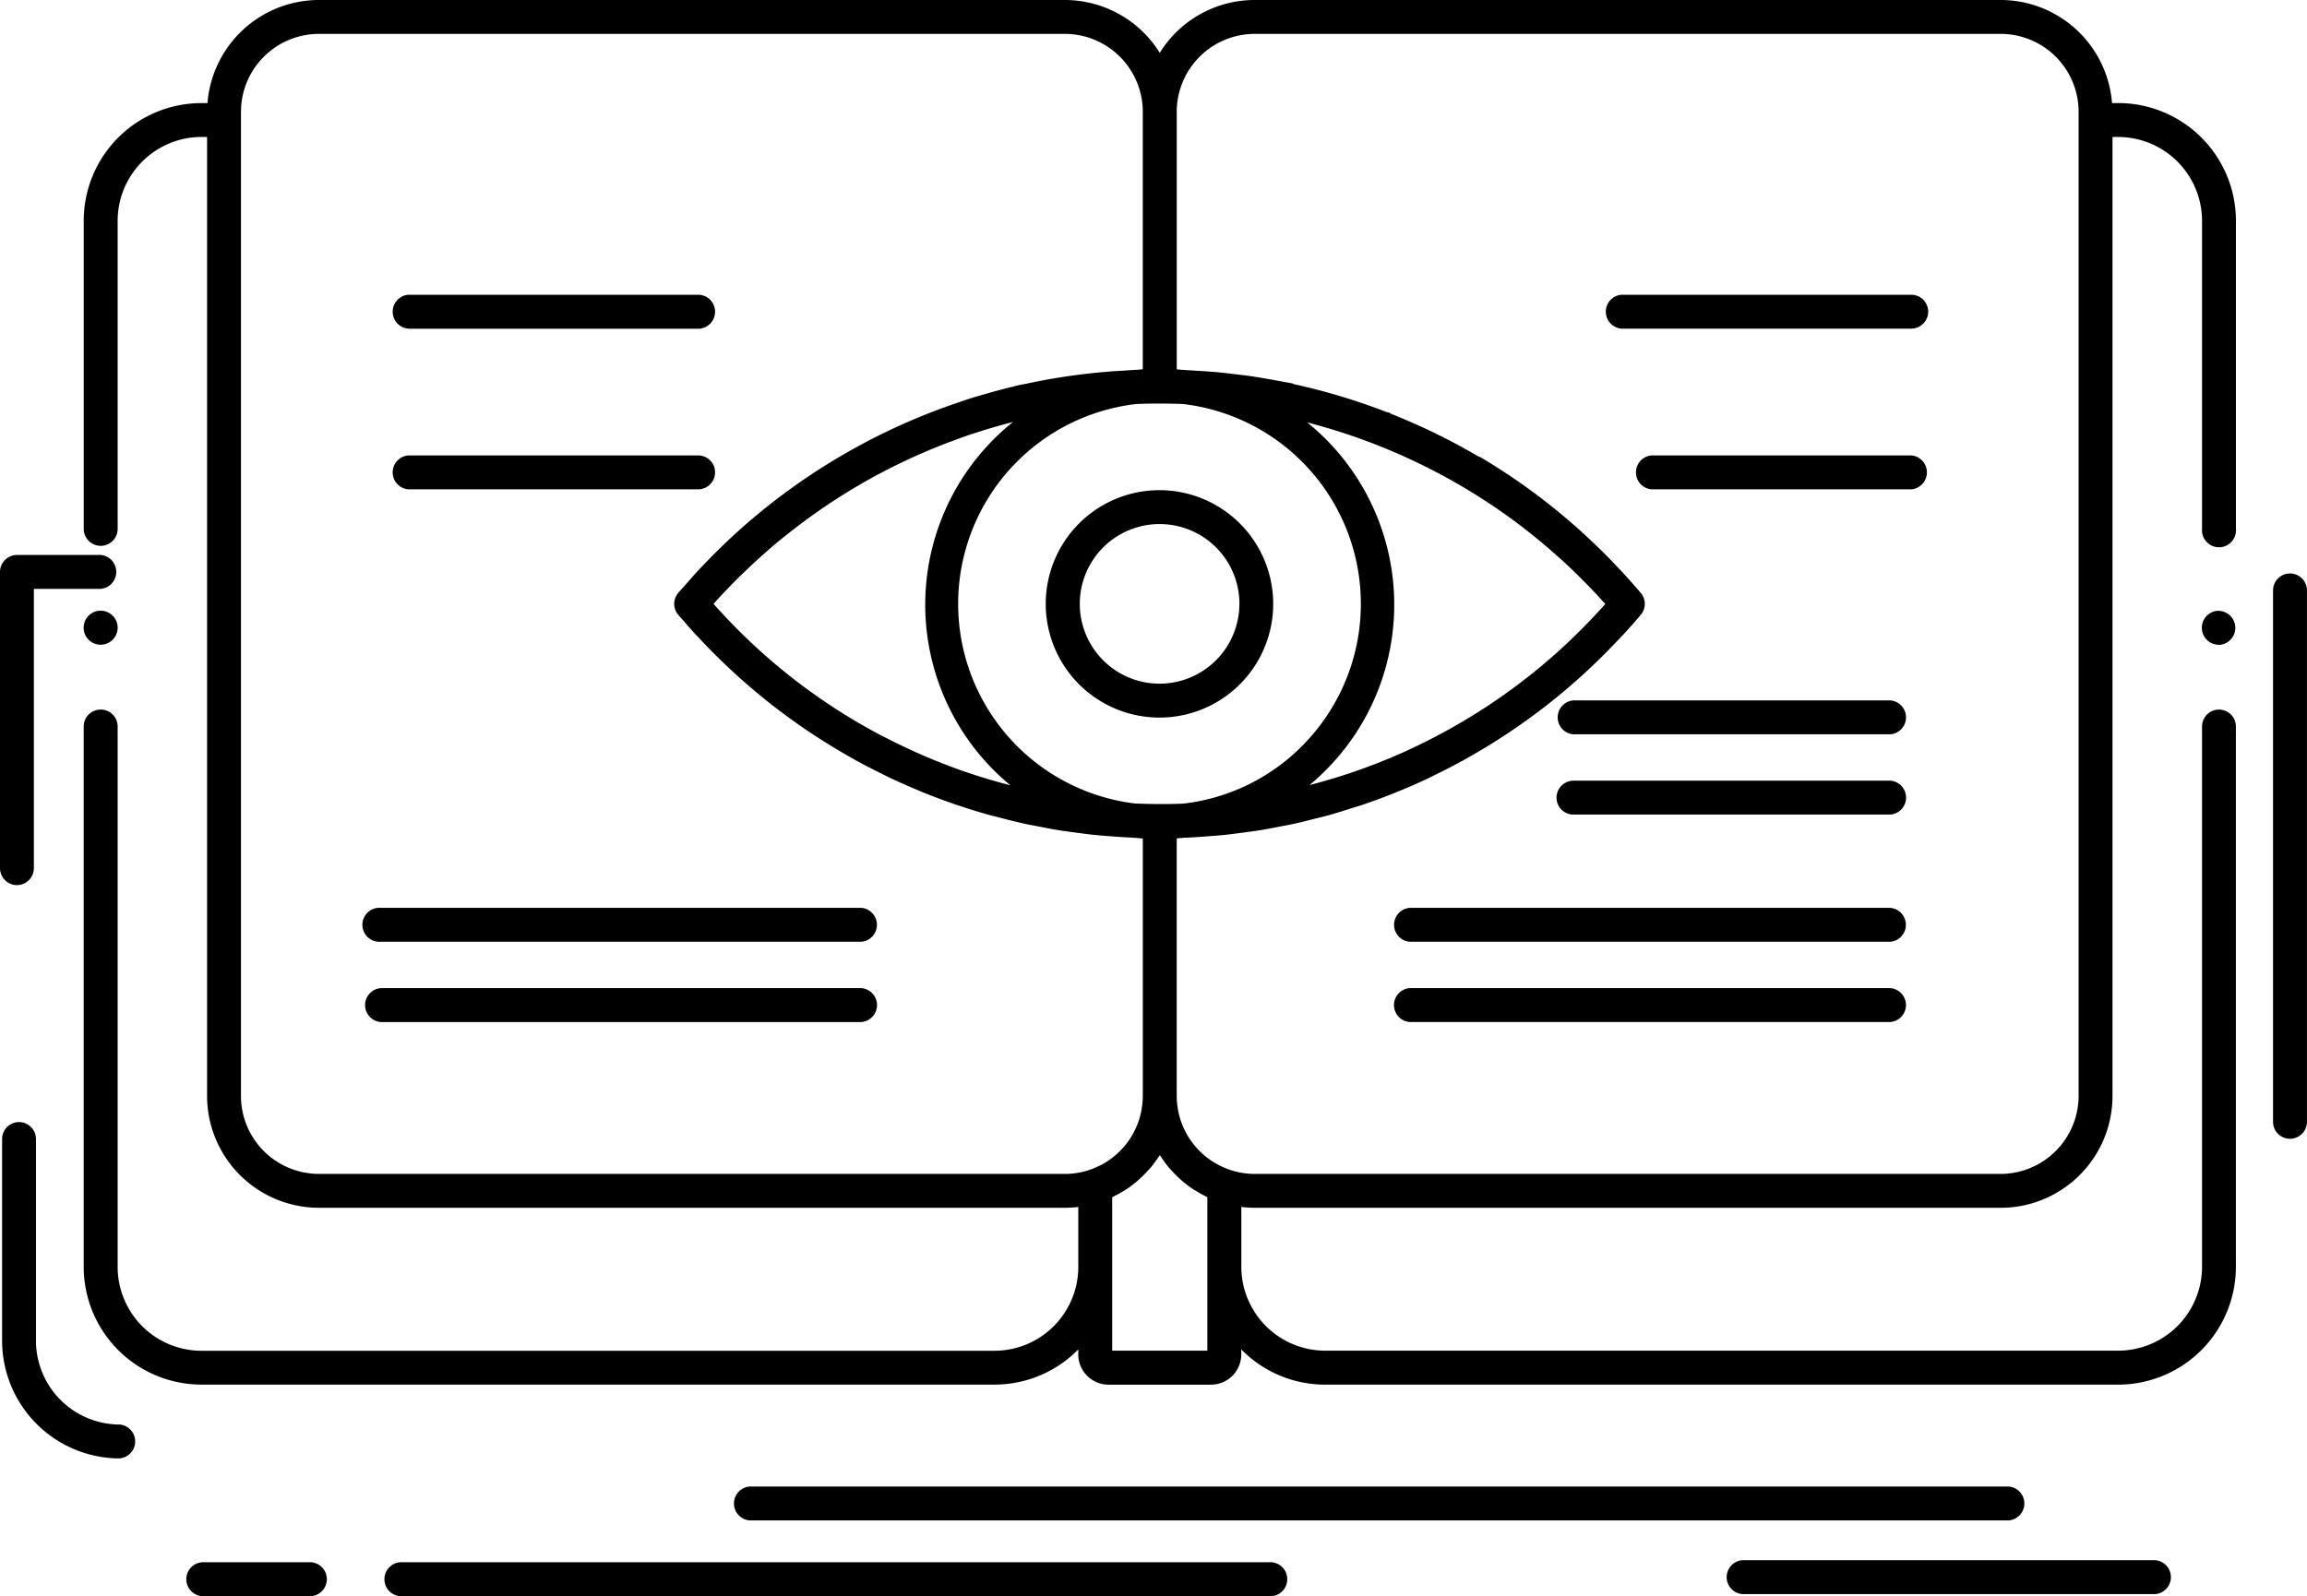 <?xml version="1.0" encoding="UTF-8"?>
<svg xmlns="http://www.w3.org/2000/svg" xmlns:xlink="http://www.w3.org/1999/xlink" id="Gruppe_432" data-name="Gruppe 432" width="162.755" height="112.639" viewBox="0 0 162.755 112.639">
  <defs>
    <clipPath id="clip-path">
      <rect id="Rechteck_872" data-name="Rechteck 872" width="162.755" height="112.639" transform="translate(0 0)" fill="none"></rect>
    </clipPath>
  </defs>
  <g id="Gruppe_431" data-name="Gruppe 431" clip-path="url(#clip-path)">
    <path id="Pfad_958" data-name="Pfad 958" d="M161.559,40.468a1.2,1.2,0,0,0-1.2,1.2v37.5a1.195,1.195,0,0,0,1.194,1.193h0a1.2,1.2,0,0,0,1.2-1.193v-37.5a1.2,1.2,0,0,0-1.2-1.2"></path>
    <path id="Pfad_959" data-name="Pfad 959" d="M5.9,44.295a1.2,1.2,0,0,0,1.2,1.2H7.1a1.2,1.2,0,1,0-1.2-1.2"></path>
    <path id="Pfad_960" data-name="Pfad 960" d="M1.2,62.461h0a1.2,1.2,0,0,0,1.19-1.195V41.555H7.1a1.2,1.2,0,0,0,0-2.392H1.2a1.2,1.2,0,0,0-1.2,1.2V61.266a1.2,1.2,0,0,0,1.2,1.195"></path>
    <path id="Pfad_961" data-name="Pfad 961" d="M8.426,100.527a5.923,5.923,0,0,1-5.889-5.885V80.381a1.2,1.2,0,0,0-1.194-1.2h0a1.2,1.2,0,0,0-1.195,1.2v14.26a8.314,8.314,0,0,0,8.13,8.276l.15,0a1.2,1.2,0,0,0,0-2.393"></path>
    <path id="Pfad_962" data-name="Pfad 962" d="M60.764,64.065h-33.9a1.2,1.2,0,1,0,0,2.392h33.9a1.2,1.2,0,0,0,0-2.392"></path>
    <path id="Pfad_963" data-name="Pfad 963" d="M60.764,69.73h-33.9a1.2,1.2,0,0,0,0,2.393h33.9a1.2,1.2,0,0,0,0-2.393"></path>
    <path id="Pfad_964" data-name="Pfad 964" d="M28.808,23.2H49.254A1.2,1.2,0,0,0,50.447,22a1.195,1.195,0,0,0-1.193-1.2H28.805a1.2,1.2,0,0,0,0,2.392"></path>
    <path id="Pfad_965" data-name="Pfad 965" d="M28.808,34.531H49.254a1.2,1.2,0,0,0,1.193-1.193,1.195,1.195,0,0,0-1.193-1.2H28.805a1.2,1.2,0,0,0,0,2.392"></path>
    <path id="Pfad_966" data-name="Pfad 966" d="M141.706,107.294a1.2,1.2,0,0,0,0-2.393H52.889a1.2,1.2,0,0,0,0,2.393Z"></path>
    <path id="Pfad_967" data-name="Pfad 967" d="M89.7,110.245H28.235a1.2,1.2,0,0,0,0,2.394H89.7a1.2,1.2,0,0,0,0-2.394"></path>
    <path id="Pfad_968" data-name="Pfad 968" d="M21.943,110.245H14.259a1.2,1.2,0,0,0,0,2.394h7.684a1.2,1.2,0,0,0,0-2.394"></path>
    <path id="Pfad_969" data-name="Pfad 969" d="M152.045,110.1H122.922a1.2,1.2,0,0,0,0,2.393h29.123a1.2,1.2,0,0,0,0-2.393"></path>
    <path id="Pfad_970" data-name="Pfad 970" d="M149.463,7.272H149A7.888,7.888,0,0,0,141.171,0H88.48a7.881,7.881,0,0,0-6.662,3.73A7.878,7.878,0,0,0,75.157,0H22.467a7.893,7.893,0,0,0-7.829,7.276h-.452a8.309,8.309,0,0,0-8.28,8.273V37.325A1.2,1.2,0,0,0,7.1,38.519h0a1.195,1.195,0,0,0,1.2-1.194V15.55a5.925,5.925,0,0,1,5.888-5.886h.421V56.212c0,.007,0,.013,0,.019V63.16c0,.007,0,.013,0,.019s0,.013,0,.02v6.937c0,.007,0,.012,0,.019v7.216a7.9,7.9,0,0,0,7.861,7.86H63.306v0H63.5c.006,0,.012,0,.019,0h11.64a7.863,7.863,0,0,0,.913-.06v4.3a5.922,5.922,0,0,1-5.879,5.85H14.186A5.919,5.919,0,0,1,8.3,89.431V51.266a1.195,1.195,0,0,0-1.2-1.194h0a1.195,1.195,0,0,0-1.195,1.2V89.43a8.315,8.315,0,0,0,8.28,8.278H70.191a8.272,8.272,0,0,0,5.879-2.48V95.6a2.135,2.135,0,0,0,2.113,2.112h7.269A2.136,2.136,0,0,0,87.569,95.6v-.377a8.27,8.27,0,0,0,5.893,2.488h56a8.315,8.315,0,0,0,8.276-8.277V51.267a1.194,1.194,0,0,0-2.388,0V89.429a5.924,5.924,0,0,1-5.888,5.885h-56a5.925,5.925,0,0,1-5.888-5.885V85.171a7.814,7.814,0,0,0,.911.06h4.68l.01,0,.01,0h6.952l.009,0h41.023a7.808,7.808,0,0,0,3.741-.959,7.89,7.89,0,0,0,4.123-6.9v-7.3l0-.014V63.112l0-.016,0-.014V9.667h.428a5.924,5.924,0,0,1,5.889,5.882V37.325a1.2,1.2,0,1,0,2.392-.006V15.547a8.316,8.316,0,0,0-8.276-8.275M85.177,84.493V95.315H78.463V84.492c.058-.027.11-.064.167-.093.217-.108.427-.226.632-.353.087-.054.177-.1.261-.159a7.985,7.985,0,0,0,.695-.532c.109-.092.213-.19.317-.288.138-.131.27-.267.4-.407.094-.1.191-.2.28-.31a8.074,8.074,0,0,0,.5-.678c.033-.051.075-.1.108-.148.03.048.068.089.1.136a8.056,8.056,0,0,0,.507.694c.09.11.189.209.284.313.124.135.251.267.384.393.109.1.218.205.333.3a7.914,7.914,0,0,0,.684.522c.089.06.183.112.275.168.2.125.409.241.623.347.057.029.109.067.168.094M70.47,82.839l-.01,0H22.469A5.5,5.5,0,0,1,17,77.373V8.462C17,8.453,17,8.445,17,8.436V7.862a5.506,5.506,0,0,1,5.47-5.471H75.157a5.506,5.506,0,0,1,5.465,5.434c0,.013,0,.024,0,.037v18.2c-.136.011-.272.021-.4.034-.347.011-.691.043-1.037.063L79,26.169q-1.084.066-2.161.186l-.332.038q-.946.114-1.885.266c-.223.036-.445.073-.668.112q-.735.132-1.463.289c-.2.041-.4.072-.593.117-.178.04-.353.09-.53.132-.24.058-.478.118-.717.18-.432.112-.861.233-1.289.358-.272.079-.544.156-.814.24-.347.109-.691.229-1.035.347q-1.115.378-2.206.814c-.1.039-.193.074-.289.114-.514.209-1.022.431-1.527.66l-.122.055a44.327,44.327,0,0,0-11.806,7.875l-.007.006c-.38.353-.752.715-1.12,1.082-.131.13-.259.262-.388.393-.316.324-.631.648-.937.982-.205.223-.4.453-.6.68-.219.249-.446.489-.66.744a1.195,1.195,0,0,0,0,1.55c.1.121.21.232.313.351.313.363.627.727.959,1.089.009.009.022.013.032.022a44.52,44.52,0,0,0,5.2,4.809c.009.007.012.017.021.024s.021.01.03.017a44.428,44.428,0,0,0,5.884,3.9c.018.011.031.027.05.037.053.03.109.054.163.084.561.306,1.13.6,1.7.877.189.093.374.192.564.282.653.31,1.314.6,1.981.876.106.044.209.094.315.137a44.4,44.4,0,0,0,4.808,1.639c.211.059.425.1.636.161.586.154,1.174.3,1.767.434.34.074.682.134,1.023.2.466.091.932.183,1.4.259.4.065.808.116,1.213.17s.833.112,1.252.155.833.075,1.25.107c.433.033.865.063,1.3.083.161.007.322.026.483.031l.067.006c.122.011.243.022.361.03v18.2a5.456,5.456,0,0,1-.057.727c-.013.092-.026.183-.043.274-.031.169-.073.334-.12.5s-.1.329-.167.488c-.029.073-.059.146-.091.218a5.493,5.493,0,0,1-.771,1.251l-.027.032a5.626,5.626,0,0,1-.657.662c-.031.026-.061.054-.093.08-.113.093-.23.18-.35.263a5.4,5.4,0,0,1-.5.31c-.062.034-.128.062-.192.094a5.3,5.3,0,0,1-.638.268,5.42,5.42,0,0,1-1.761.306H70.479l-.009,0m36.388-46.063c.13.1.258.2.387.295.759.576,1.5,1.183,2.217,1.81.355.312.712.622,1.057.945.3.28.6.567.888.856.566.563,1.124,1.137,1.659,1.733.062.068.127.132.188.2l-.013.014a41.9,41.9,0,0,1-11.859,9.29q-.435.231-.876.452c-.432.214-.866.423-1.3.622-.179.082-.359.159-.538.238A41.645,41.645,0,0,1,92.385,55.4a16.547,16.547,0,0,0,1.144-24.416,16.786,16.786,0,0,0-1.307-1.174,42.526,42.526,0,0,1,14.636,6.971M67.3,54.179a41.858,41.858,0,0,1-4.41-1.917c-.418-.211-.838-.419-1.249-.645a41.81,41.81,0,0,1-11.27-8.97c-.01-.012-.021-.023-.031-.034.558-.628,1.138-1.23,1.728-1.819.225-.224.456-.442.686-.66q.531-.509,1.08-.995c.306-.272.613-.543.927-.806.268-.224.542-.438.814-.655a42.465,42.465,0,0,1,4.352-3.042c.127-.077.253-.155.38-.23.536-.318,1.078-.627,1.627-.921.078-.042.157-.081.235-.122A42.482,42.482,0,0,1,67.4,31.041c.206-.076.412-.154.619-.226.48-.167.965-.324,1.451-.474q.489-.15.983-.287c.337-.1.675-.19,1.015-.277a16.521,16.521,0,0,0-1.361,24.572c.376.377.769.732,1.174,1.067q-1.956-.5-3.866-1.193l-.116-.044m24.549-1.523a14.094,14.094,0,0,1-8.384,4.056c-1.133.044-2.266.035-3.4-.011a14.195,14.195,0,0,1,.1-28.191c1.094-.044,2.191-.04,3.292,0a14.2,14.2,0,0,1,8.392,24.144M86.676,82.518a5.334,5.334,0,0,1-.56-.236c-.148-.073-.292-.151-.433-.236-.091-.054-.182-.109-.269-.168a5.548,5.548,0,0,1-1.932-2.327c-.023-.053-.045-.106-.066-.16a5.4,5.4,0,0,1-.195-.575c-.039-.144-.077-.288-.105-.436-.018-.095-.032-.192-.045-.289a5.364,5.364,0,0,1-.056-.72V59.162c.114-.008.232-.017.347-.028s.238-.018.358-.023c.521-.022,1.041-.058,1.562-.1.346-.027.692-.052,1.037-.087.466-.048.929-.109,1.393-.172.383-.051.767-.1,1.148-.16.441-.071.878-.157,1.316-.241.391-.075.782-.145,1.171-.231.454-.1.9-.217,1.355-.331.361-.091.724-.174,1.083-.275.535-.149,1.064-.32,1.593-.489.266-.085.535-.16.8-.251a43.808,43.808,0,0,0,4.65-1.883l.068-.035c.079-.037.155-.08.233-.118q1.007-.487,1.984-1.019c.037-.02.075-.037.112-.057.01-.006.015-.016.025-.022a44.159,44.159,0,0,0,5.93-3.921l.011-.006.009-.01a44.264,44.264,0,0,0,5.215-4.818c.012-.01.026-.014.037-.025.5-.541.922-1.023,1.3-1.472a1.2,1.2,0,0,0,.214-.367,1.183,1.183,0,0,0-.213-1.178c-.479-.569-.976-1.12-1.481-1.662-.081-.087-.165-.172-.248-.259q-.658-.7-1.346-1.362l-.237-.227a44.268,44.268,0,0,0-8-6.071,1.107,1.107,0,0,0-.14-.05,44.6,44.6,0,0,0-6.158-3.007,1.357,1.357,0,0,0-.129-.084,1.27,1.27,0,0,0-.161-.031,44.446,44.446,0,0,0-6.567-1.98,1.056,1.056,0,0,0-.124-.054c-.225-.048-.453-.081-.679-.125-.2-.04-.4-.073-.6-.111-.511-.092-1.021-.183-1.536-.258-.427-.064-.856-.114-1.286-.165-.306-.036-.61-.076-.917-.105-.613-.061-1.228-.1-1.846-.137-.151-.008-.3-.021-.453-.028s-.316-.024-.474-.029c-.117-.013-.236-.024-.355-.034V7.862a5.509,5.509,0,0,1,5.47-5.471h52.689a5.5,5.5,0,0,1,5.467,5.471V77.37a5.517,5.517,0,0,1-5.469,5.471H88.485a5.437,5.437,0,0,1-1.809-.323"></path>
    <path id="Pfad_971" data-name="Pfad 971" d="M156.54,43.1h-.007a1.2,1.2,0,0,0,.007,2.4h.007l.149,0v-.009a1.2,1.2,0,0,0-.156-2.383"></path>
    <path id="Pfad_972" data-name="Pfad 972" d="M136.03,22a1.195,1.195,0,0,0-1.193-1.2H114.39a1.2,1.2,0,0,0,0,2.392h20.447A1.2,1.2,0,0,0,136.03,22"></path>
    <path id="Pfad_973" data-name="Pfad 973" d="M134.838,34.531a1.2,1.2,0,0,0,0-2.392H116.516a1.2,1.2,0,0,0,0,2.392Z"></path>
    <path id="Pfad_974" data-name="Pfad 974" d="M99.451,66.457h33.908a1.2,1.2,0,0,0-.008-2.392h-33.9a1.2,1.2,0,0,0,0,2.392"></path>
    <path id="Pfad_975" data-name="Pfad 975" d="M99.451,72.122h33.908a1.2,1.2,0,0,0-.008-2.393h-33.9a1.2,1.2,0,0,0,0,2.393"></path>
    <path id="Pfad_976" data-name="Pfad 976" d="M110.994,51.819h22.37a1.2,1.2,0,0,0,0-2.392h-22.37a1.2,1.2,0,0,0,0,2.392"></path>
    <path id="Pfad_977" data-name="Pfad 977" d="M133.361,55.09H111a1.2,1.2,0,0,0-.845,2.04,1.185,1.185,0,0,0,.845.352h22.368a1.2,1.2,0,0,0,0-2.392"></path>
    <path id="Pfad_978" data-name="Pfad 978" d="M81.8,34.59a8.024,8.024,0,1,0,8.023,8.024A8.032,8.032,0,0,0,81.8,34.59m5.637,8.026a5.639,5.639,0,0,1-5.627,5.63h0a5.632,5.632,0,1,1,5.631-5.63"></path>
  </g>
</svg>

